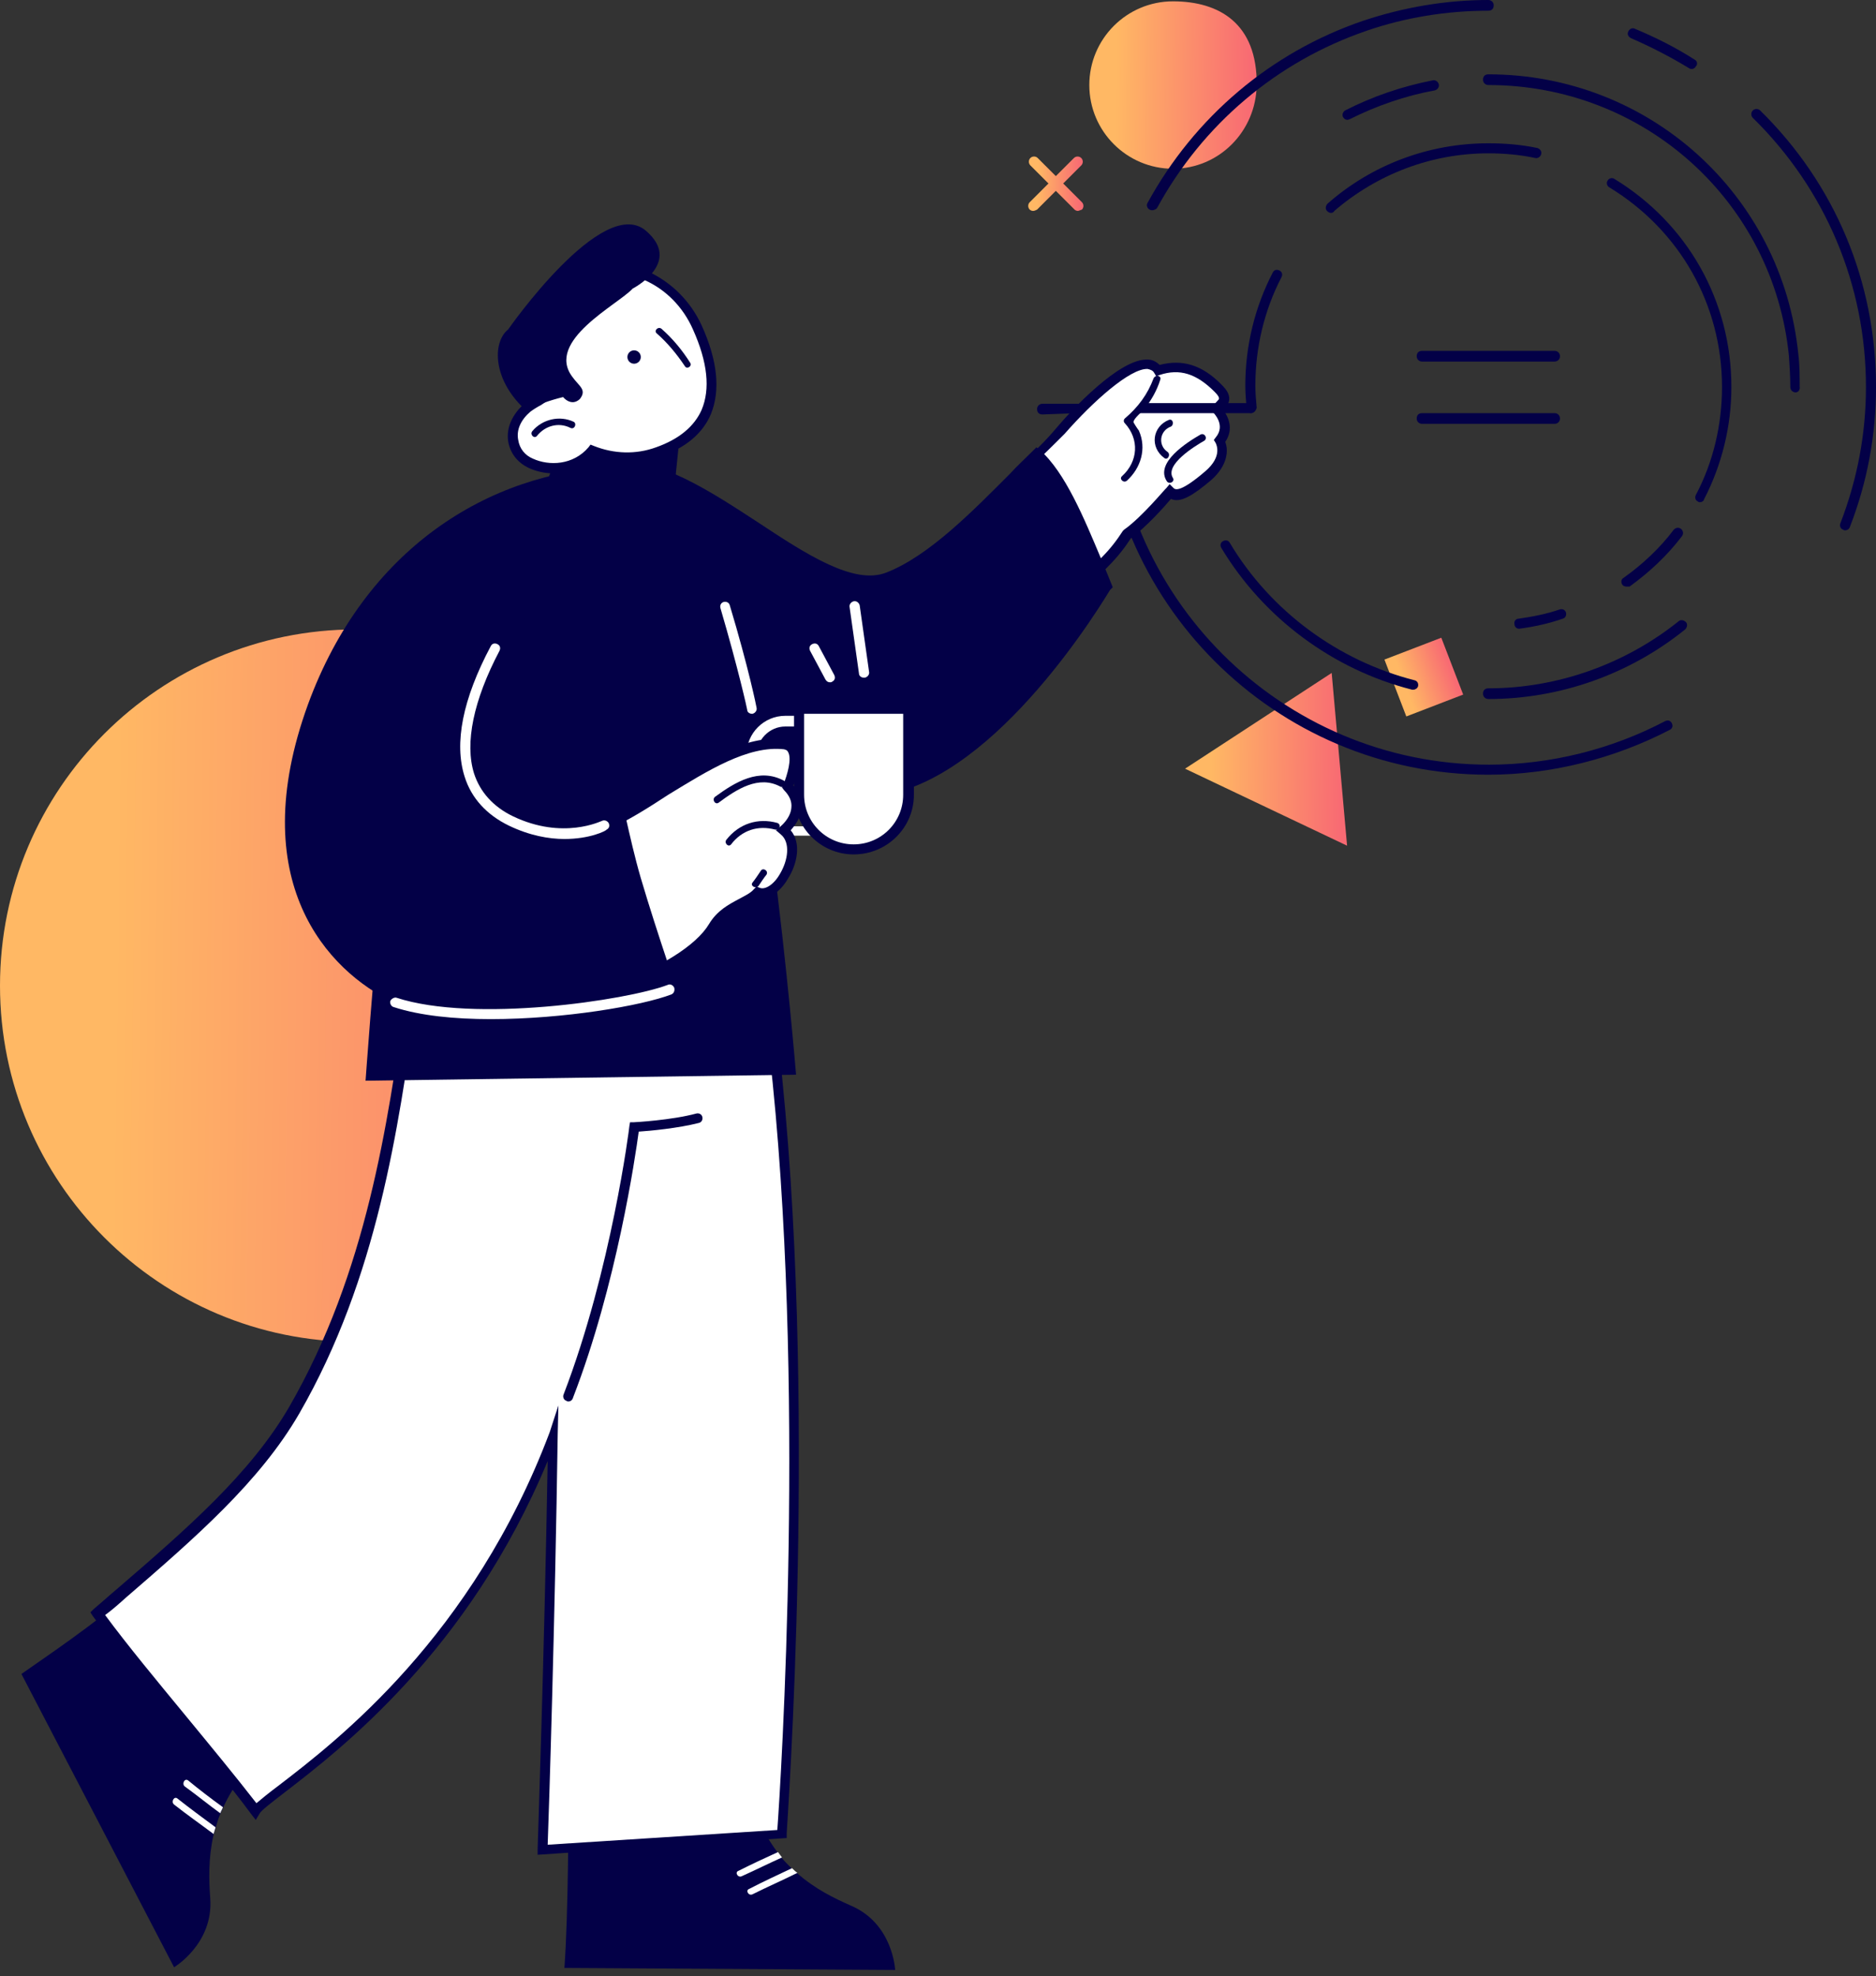 <?xml version="1.0" encoding="UTF-8"?> <svg xmlns="http://www.w3.org/2000/svg" width="150" height="158" viewBox="0 0 150 158" fill="none"><rect x="0" y="0" width="150" height="158" fill="#333333" stroke="none"/> <path d="M28.48 107.281C44.209 107.281 56.959 94.53 56.959 78.801C56.959 63.072 44.209 50.321 28.48 50.321C12.751 50.321 0 63.072 0 78.801C0 94.53 12.751 107.281 28.48 107.281Z" fill="url(#paint0_linear)"></path> <path d="M100.482 6.799C100.428 10.493 97.484 13.491 93.79 13.491C90.097 13.491 87.099 10.493 87.099 6.799C87.099 3.105 90.097 0.107 93.79 0.107C97.484 0.107 100.535 1.874 100.482 6.799Z" fill="url(#paint1_linear)"></path> <path d="M106.478 53.801L94.754 61.456L107.709 67.612L106.478 53.801Z" fill="url(#paint2_linear)"></path> <path d="M115.243 50.985L110.696 52.733L112.445 57.28L116.992 55.531L115.243 50.985Z" fill="url(#paint3_linear)"></path> <path d="M59.262 141.114C59.85 144.219 60.921 146.414 62.153 148.073C62.26 148.234 62.367 148.341 62.474 148.501C62.741 148.823 63.009 149.09 63.277 149.358C63.437 149.518 63.544 149.626 63.705 149.733C65.15 151.017 66.703 151.767 68.041 152.356C71.414 153.801 71.574 157.495 71.574 157.495L45.129 157.334C45.45 152.945 45.45 144.647 45.45 144.647C50.964 143.041 53.641 142.024 59.262 141.114Z" fill="#030047"></path> <path d="M62.206 148.073C62.313 148.234 62.42 148.341 62.527 148.502C61.456 148.983 60.386 149.519 59.315 150C58.994 150.161 58.726 149.679 59.047 149.572C60.118 149.037 61.135 148.555 62.206 148.073Z" fill="white"></path> <path d="M63.33 149.358C63.491 149.519 63.598 149.626 63.758 149.733C62.581 150.322 61.349 150.857 60.172 151.446C59.85 151.606 59.583 151.124 59.904 151.017C61.028 150.429 62.206 149.893 63.33 149.358Z" fill="white"></path> <path d="M22.591 138.705C20.129 140.686 18.683 142.666 17.827 144.54C17.773 144.701 17.666 144.861 17.613 145.022C17.452 145.397 17.345 145.771 17.238 146.146C17.184 146.307 17.131 146.521 17.077 146.681C16.649 148.555 16.703 150.322 16.81 151.767C17.077 155.407 13.919 157.281 13.919 157.281L1.713 133.833C5.407 131.264 8.94 128.855 11.778 126.018C15.793 130.086 19.165 134.101 22.591 138.705Z" fill="#030047"></path> <path d="M61.938 83.726C61.938 83.726 55.568 81.049 50.321 80.353C50.642 75.75 50.75 72.698 50.75 72.698L33.833 73.823C32.013 84.261 31.264 99.411 23.555 112.741C20.075 118.79 14.079 123.608 7.816 129.015C11.296 133.78 16.863 140.043 20.396 144.808C21.413 143.148 36.51 135.172 44.218 114.668C44.004 131.103 43.416 147.912 43.416 147.912L62.58 146.681C62.58 146.681 65.204 111.938 61.938 83.726Z" fill="white"></path> <path d="M42.987 148.287V147.859C42.987 147.698 43.523 132.388 43.791 116.81C37.474 132.013 27.195 139.883 22.752 143.309C21.788 144.058 20.932 144.701 20.771 144.968L20.45 145.504L20.075 145.022C18.416 142.773 16.221 140.15 14.133 137.634C11.778 134.743 9.315 131.799 7.441 129.23L7.227 128.908L7.495 128.641C8.137 128.105 8.78 127.516 9.422 126.981C14.883 122.27 20.022 117.827 23.127 112.474C29.337 101.713 30.996 89.775 32.388 80.14C32.709 77.838 33.03 75.643 33.352 73.662L33.405 73.341L51.071 72.163V72.591C51.071 72.645 50.964 75.536 50.643 79.872C55.836 80.621 61.938 83.191 61.992 83.245L62.206 83.352L62.259 83.566C65.471 111.456 62.902 146.2 62.902 146.574V146.949L42.987 148.287ZM44.647 112.367L44.593 114.668C44.379 129.444 43.898 144.701 43.791 147.484L62.152 146.307C62.42 142.613 64.508 110.332 61.51 84.047C60.332 83.566 54.818 81.371 50.215 80.782L49.84 80.728L49.893 80.354C50.161 76.82 50.268 74.144 50.322 73.18L34.154 74.251C33.833 76.178 33.566 78.212 33.244 80.407C31.853 90.097 30.193 102.142 23.93 113.009C20.771 118.469 15.579 122.966 10.065 127.731C9.529 128.212 8.994 128.694 8.405 129.122C10.225 131.585 12.581 134.422 14.829 137.152C16.81 139.561 18.844 142.024 20.503 144.165C20.878 143.844 21.467 143.362 22.324 142.72C26.927 139.187 37.795 130.836 43.951 114.508L44.647 112.367Z" fill="#030047"></path> <path d="M17.827 144.486C17.773 144.647 17.666 144.807 17.613 144.968C16.649 144.272 15.739 143.522 14.775 142.826C14.508 142.612 14.775 142.131 15.043 142.345C15.953 143.094 16.863 143.79 17.827 144.486Z" fill="white"></path> <path d="M17.238 146.092C17.184 146.253 17.131 146.467 17.077 146.627C16.007 145.824 14.936 145.075 13.919 144.272C13.651 144.058 13.919 143.576 14.187 143.79C15.204 144.593 16.221 145.342 17.238 146.092Z" fill="white"></path> <path d="M45.45 112.046C45.397 112.046 45.343 112.046 45.289 111.992C45.075 111.939 44.968 111.671 45.075 111.457C48.876 101.553 50.322 90.15 50.322 90.043L50.375 89.722H50.696C50.75 89.722 53.694 89.562 55.675 89.026C55.889 88.973 56.103 89.08 56.157 89.294C56.21 89.508 56.103 89.722 55.889 89.776C54.23 90.204 51.928 90.418 51.071 90.472C50.803 92.453 49.304 102.731 45.825 111.724C45.771 111.939 45.611 112.046 45.45 112.046Z" fill="#030047"></path> <path d="M119.004 61.938C101.927 61.938 88.062 48.073 88.062 30.996C88.062 30.782 88.223 30.567 88.49 30.567C88.758 30.567 88.919 30.728 88.919 30.996C88.919 47.645 102.463 61.135 119.058 61.135C123.983 61.135 128.854 59.904 133.137 57.655C133.351 57.548 133.565 57.602 133.672 57.816C133.779 58.03 133.726 58.244 133.512 58.351C129.069 60.653 124.036 61.938 119.004 61.938Z" fill="#030047"></path> <path d="M124.304 28.908H113.704C113.49 28.908 113.276 28.747 113.276 28.48C113.276 28.212 113.437 28.051 113.704 28.051H124.304C124.518 28.051 124.732 28.212 124.732 28.48C124.732 28.747 124.518 28.908 124.304 28.908Z" fill="#030047"></path> <path d="M124.304 33.886H113.704C113.49 33.886 113.276 33.726 113.276 33.458C113.276 33.19 113.437 33.03 113.704 33.03H124.304C124.518 33.03 124.732 33.19 124.732 33.458C124.732 33.726 124.518 33.886 124.304 33.886Z" fill="#030047"></path> <path d="M121.467 50.268C121.253 50.268 121.092 50.108 121.092 49.894C121.039 49.679 121.199 49.465 121.413 49.465C122.537 49.305 123.662 49.09 124.732 48.716C124.946 48.662 125.161 48.769 125.214 48.983C125.268 49.198 125.161 49.412 124.946 49.465C123.876 49.84 122.698 50.108 121.467 50.268C121.52 50.268 121.52 50.268 121.467 50.268Z" fill="#030047"></path> <path d="M130.032 46.895C129.925 46.895 129.764 46.841 129.711 46.734C129.604 46.574 129.604 46.306 129.818 46.199C131.317 45.128 132.709 43.843 133.833 42.344C133.993 42.184 134.208 42.13 134.422 42.291C134.582 42.451 134.636 42.666 134.475 42.88C133.297 44.432 131.852 45.77 130.3 46.895C130.193 46.895 130.139 46.895 130.032 46.895Z" fill="#030047"></path> <path d="M135.921 40.15C135.867 40.15 135.814 40.15 135.76 40.097C135.546 39.99 135.492 39.776 135.6 39.562C136.991 36.938 137.687 33.941 137.687 30.943C137.687 24.358 134.315 18.416 128.694 14.99C128.48 14.883 128.426 14.615 128.533 14.454C128.64 14.24 128.908 14.187 129.068 14.294C134.957 17.881 138.437 24.09 138.437 30.943C138.437 34.047 137.687 37.152 136.242 39.936C136.242 40.043 136.081 40.15 135.921 40.15Z" fill="#030047"></path> <path d="M106.424 17.023C106.317 17.023 106.21 16.97 106.103 16.862C105.942 16.702 105.996 16.434 106.156 16.274C109.69 13.169 114.24 11.456 119.004 11.456C120.343 11.456 121.628 11.563 122.912 11.83C123.127 11.884 123.287 12.098 123.234 12.312C123.18 12.526 122.966 12.687 122.752 12.633C121.521 12.366 120.236 12.259 119.004 12.259C114.454 12.259 110.118 13.918 106.692 16.862C106.638 16.97 106.531 17.023 106.424 17.023Z" fill="#030047"></path> <path d="M143.576 31.371C143.362 31.371 143.148 31.21 143.148 30.942C143.148 30.139 143.094 29.283 143.041 28.48C141.809 16.114 131.478 6.799 119.004 6.799C118.79 6.799 118.576 6.638 118.576 6.371C118.576 6.103 118.737 5.942 119.004 5.942C131.852 5.942 142.505 15.578 143.79 28.319C143.897 29.176 143.897 30.032 143.897 30.889C143.951 31.157 143.79 31.371 143.576 31.371Z" fill="#030047"></path> <path d="M107.762 9.582C107.602 9.582 107.495 9.528 107.388 9.368C107.281 9.154 107.388 8.94 107.548 8.832C109.743 7.708 112.099 6.905 114.561 6.423C114.775 6.37 114.989 6.531 115.043 6.745C115.096 6.959 114.936 7.173 114.722 7.226C112.366 7.655 110.064 8.458 107.923 9.528C107.87 9.528 107.816 9.582 107.762 9.582Z" fill="#030047"></path> <path d="M113.009 55.139C112.955 55.139 112.955 55.139 112.901 55.139C106.585 53.533 101.017 49.411 97.644 43.79C97.537 43.576 97.591 43.362 97.805 43.255C98.019 43.148 98.233 43.201 98.34 43.415C101.606 48.876 107.013 52.837 113.116 54.39C113.33 54.443 113.437 54.657 113.383 54.871C113.33 55.032 113.169 55.139 113.009 55.139Z" fill="#030047"></path> <path d="M119.004 55.888C118.79 55.888 118.576 55.727 118.576 55.46C118.576 55.192 118.737 55.031 119.004 55.031C124.518 55.031 129.925 53.104 134.208 49.678C134.368 49.517 134.636 49.571 134.797 49.732C134.957 49.892 134.904 50.16 134.743 50.32C130.3 53.907 124.732 55.888 119.004 55.888Z" fill="#030047"></path> <path d="M147.537 42.399C147.484 42.399 147.43 42.399 147.377 42.345C147.163 42.292 147.056 42.024 147.163 41.81C148.501 38.33 149.197 34.69 149.197 30.943C149.197 22.805 145.985 15.15 140.15 9.422C139.989 9.262 139.989 8.994 140.15 8.833C140.31 8.673 140.578 8.673 140.739 8.833C146.734 14.722 150 22.538 150 30.943C150 34.797 149.304 38.544 147.912 42.131C147.859 42.292 147.698 42.399 147.537 42.399Z" fill="#030047"></path> <path d="M135.278 5.514C135.225 5.514 135.118 5.514 135.064 5.46C133.565 4.55 132.013 3.747 130.407 3.051C130.193 2.944 130.086 2.73 130.193 2.516C130.3 2.302 130.514 2.195 130.728 2.302C132.387 2.998 133.994 3.801 135.492 4.764C135.707 4.871 135.76 5.139 135.599 5.3C135.546 5.407 135.439 5.514 135.278 5.514Z" fill="#030047"></path> <path d="M92.131 16.809C92.077 16.809 92.024 16.809 91.917 16.756C91.703 16.649 91.649 16.381 91.756 16.221C95.503 9.368 101.606 4.176 108.994 1.66C112.206 0.589 115.578 0 119.004 0C119.219 0 119.433 0.161 119.433 0.428C119.433 0.696 119.272 0.857 119.004 0.857C115.685 0.857 112.366 1.392 109.261 2.463C102.088 4.925 96.146 9.957 92.505 16.649C92.452 16.702 92.291 16.809 92.131 16.809Z" fill="#030047"></path> <path d="M100.054 33.03C99.839 33.03 99.679 32.87 99.679 32.656C99.625 32.067 99.572 31.424 99.572 30.835C99.572 27.677 100.321 24.572 101.767 21.788C101.874 21.574 102.088 21.521 102.302 21.628C102.516 21.735 102.57 21.949 102.463 22.163C101.071 24.84 100.375 27.838 100.375 30.835C100.375 31.424 100.428 32.013 100.482 32.602C100.428 32.816 100.268 33.03 100.054 33.03Z" fill="#030047"></path> <path d="M97.27 32.656L97.644 32.228C98.019 31.8 97.805 31.371 97.377 30.997C95.878 29.444 94.379 28.962 92.559 29.551C91.328 27.731 87.259 31.478 84.743 34.423C83.993 35.333 82.869 36.404 81.638 37.528C82.869 40.579 83.886 43.737 85.064 46.789C85.225 47.271 85.439 47.752 85.653 48.181C86.51 46.95 87.419 45.825 88.383 44.862C89.133 44.112 89.668 43.363 90.15 42.667C91.649 41.596 93.576 39.241 93.576 39.241C94.058 39.722 94.861 39.401 96.627 37.956C98.394 36.511 97.591 35.172 97.591 35.172C98.554 33.834 97.27 32.656 97.27 32.656Z" fill="white"></path> <path d="M85.546 48.984L85.278 48.341C85.064 47.859 84.903 47.378 84.689 46.949C84.1 45.45 83.565 43.898 83.03 42.453C82.494 40.9 81.906 39.294 81.263 37.742L81.156 37.474L81.37 37.313C82.601 36.243 83.672 35.172 84.475 34.209C85.599 32.87 89.507 28.641 91.756 28.748C92.13 28.748 92.451 28.909 92.719 29.176C94.539 28.695 96.145 29.176 97.698 30.782C97.965 31.05 98.715 31.799 97.965 32.602L97.805 32.763C98.233 33.352 98.661 34.316 97.965 35.333C98.233 35.975 98.18 37.206 96.841 38.384C95.449 39.562 94.379 40.258 93.629 39.883C93.094 40.525 91.648 42.131 90.417 43.041C89.935 43.791 89.347 44.54 88.651 45.236C87.794 46.093 86.991 47.11 85.974 48.502L85.546 48.984ZM82.066 37.635C82.655 39.133 83.19 40.633 83.726 42.131C84.261 43.63 84.796 45.129 85.385 46.628C85.492 46.896 85.599 47.11 85.706 47.378C86.563 46.2 87.312 45.343 88.062 44.594C88.758 43.898 89.293 43.202 89.775 42.453L89.828 42.399L89.882 42.346C91.327 41.328 93.201 39.026 93.254 39.026L93.522 38.705L93.843 39.026C94.004 39.187 94.486 39.294 96.359 37.688C97.805 36.457 97.216 35.493 97.216 35.44L97.055 35.172L97.216 34.958C98.019 33.994 97.055 33.031 97.002 32.977L96.734 32.709L97.377 32.014C97.484 31.907 97.591 31.799 97.109 31.318C95.663 29.872 94.325 29.444 92.719 29.979L92.451 30.086L92.291 29.819C92.184 29.605 91.97 29.551 91.756 29.497C90.364 29.444 87.419 32.067 85.118 34.69C84.261 35.547 83.244 36.564 82.066 37.635Z" fill="#030047"></path> <path d="M86.242 33.029C86.242 32.762 86.295 32.494 86.456 32.28H83.351C83.137 32.28 82.923 32.44 82.923 32.708C82.923 32.976 83.083 33.136 83.351 33.136L86.242 33.029Z" fill="#030047"></path> <path d="M100 32.228H91.327C91.274 32.55 91.167 32.817 90.899 33.032H99.946C100.16 33.032 100.374 32.871 100.374 32.603C100.374 32.336 100.214 32.228 100 32.228Z" fill="#030047"></path> <path d="M82.816 36.35C79.871 39.187 75.321 44.434 70.985 46.147C65.578 48.288 56.049 36.618 49.304 37.314L51.017 49.037C51.017 49.037 56.691 60.761 67.184 63.063C77.677 65.365 88.383 47.003 88.437 46.95C87.098 43.845 85.278 38.491 82.816 36.35Z" fill="#030047"></path> <path d="M69.058 63.706C68.415 63.706 67.773 63.653 67.13 63.492C56.584 61.136 50.749 49.359 50.696 49.252L50.642 49.145L48.876 36.993L49.304 36.94C52.73 36.618 56.745 39.241 60.599 41.757C64.561 44.381 68.308 46.79 70.878 45.772C74.304 44.434 77.837 40.794 80.728 37.903C81.37 37.207 82.013 36.618 82.601 36.029L82.869 35.762L83.137 35.976C85.171 37.742 86.724 41.543 88.008 44.595C88.329 45.344 88.597 46.04 88.865 46.682L88.972 46.95L88.758 47.164C86.938 50.162 78.212 63.706 69.058 63.706ZM51.445 48.931C51.873 49.787 57.494 60.494 67.291 62.689C76.499 64.723 86.081 50.055 88.008 46.897C87.741 46.308 87.473 45.665 87.205 44.969C86.028 42.132 84.636 38.599 82.816 36.886C82.334 37.368 81.798 37.903 81.263 38.438C78.372 41.383 74.732 45.077 71.145 46.468C68.147 47.646 64.24 45.077 60.117 42.346C56.584 40.044 52.944 37.635 49.893 37.635C49.839 37.635 49.839 37.635 49.786 37.635L51.445 48.931Z" fill="#030047"></path> <path d="M92.237 30.247C91.756 31.532 91.006 32.549 89.936 33.459C89.828 33.566 89.828 33.727 89.936 33.834C91.113 35.119 91.006 36.885 89.721 38.063C89.454 38.277 89.828 38.652 90.096 38.438C91.22 37.421 91.702 35.868 91.06 34.423C91.006 34.369 90.578 33.727 90.631 33.727C90.685 33.406 91.327 32.924 91.541 32.656C92.077 31.96 92.505 31.211 92.773 30.354C92.88 30.033 92.398 29.926 92.237 30.247Z" fill="#030047"></path> <path d="M93.469 33.566C92.13 34.102 91.916 35.761 93.094 36.617C93.362 36.832 93.629 36.35 93.362 36.136C92.559 35.6 92.719 34.423 93.629 34.102C93.897 33.941 93.79 33.459 93.469 33.566Z" fill="#030047"></path> <path d="M95.985 34.744C94.968 35.333 92.291 36.993 93.308 38.492C93.522 38.759 93.95 38.492 93.79 38.224C93.094 37.153 95.556 35.654 96.306 35.226C96.573 35.012 96.306 34.584 95.985 34.744Z" fill="#030047"></path> <path d="M44.647 36.188L43.737 38.49L53.855 39.668L54.336 34.957L44.647 36.188Z" fill="#030047"></path> <path d="M52.57 38.812C46.895 34.422 35.225 42.024 33.351 48.501C31.477 54.979 29.229 86.403 29.229 86.403L63.651 85.921C63.651 85.921 60.867 51.981 56.852 46.253C52.891 40.471 54.497 40.257 52.57 38.812Z" fill="#030047"></path> <path d="M60.118 57.066C59.957 57.066 59.743 56.959 59.743 56.745C59.743 56.691 59.047 53.533 57.602 48.608C57.548 48.394 57.655 48.179 57.869 48.126C58.084 48.072 58.298 48.179 58.351 48.394C59.85 53.372 60.493 56.531 60.493 56.584C60.546 56.798 60.386 57.012 60.171 57.066H60.118Z" fill="white"></path> <path d="M65.578 66.811H62.795C61.082 66.811 59.69 65.419 59.69 63.706V60.333C59.69 58.62 61.082 57.228 62.795 57.228H65.578C65.793 57.228 66.007 57.389 66.007 57.656C66.007 57.924 65.846 58.084 65.578 58.084H62.795C61.51 58.084 60.493 59.155 60.493 60.386V63.759C60.493 65.044 61.563 66.061 62.795 66.061H65.578C65.793 66.061 66.007 66.222 66.007 66.489C66.007 66.757 65.793 66.811 65.578 66.811Z" fill="white"></path> <path d="M68.255 67.936C65.846 67.936 63.865 65.955 63.865 63.546V56.694H72.645V63.546C72.645 65.955 70.717 67.936 68.255 67.936Z" fill="white"></path> <path d="M68.255 68.31C65.632 68.31 63.49 66.168 63.49 63.545V56.265H73.073V63.545C73.073 66.168 70.931 68.31 68.255 68.31ZM64.293 57.068V63.545C64.293 65.74 66.06 67.507 68.255 67.507C70.45 67.507 72.216 65.74 72.216 63.545V57.068H64.293Z" fill="#030047"></path> <path d="M69.058 54.177C68.844 54.177 68.683 54.016 68.683 53.855L67.934 48.556C67.88 48.342 68.041 48.127 68.255 48.074C68.469 48.02 68.683 48.181 68.737 48.395L69.486 53.695C69.54 53.909 69.379 54.123 69.165 54.177C69.058 54.177 69.058 54.177 69.058 54.177Z" fill="white"></path> <path d="M66.381 54.551C66.221 54.551 66.114 54.498 66.007 54.337L64.775 52.035C64.668 51.821 64.722 51.607 64.936 51.5C65.15 51.393 65.364 51.446 65.471 51.66L66.702 53.962C66.809 54.176 66.756 54.391 66.542 54.498C66.542 54.498 66.488 54.551 66.381 54.551Z" fill="white"></path> <path d="M55.728 26.231C53.962 22.323 49.679 20.45 46.199 22.056C42.719 23.662 41.274 28.105 43.041 32.013C43.041 32.013 43.041 32.013 43.041 32.066C42.666 32.227 42.345 32.441 42.131 32.655C40.364 34.154 40.739 36.349 42.452 37.098C43.951 37.741 46.038 37.634 47.323 36.081C49.036 36.724 50.91 36.777 52.57 36.188C57.709 34.368 57.495 30.139 55.728 26.231Z" fill="white"></path> <path d="M44.272 37.847C43.576 37.847 42.88 37.687 42.291 37.419C41.381 36.991 40.792 36.242 40.632 35.278C40.471 34.207 40.953 33.137 41.916 32.28C42.131 32.12 42.345 31.959 42.612 31.798C41.809 29.925 41.702 27.837 42.291 25.963C42.934 23.982 44.272 22.43 46.038 21.627C47.859 20.824 49.893 20.824 51.767 21.68C53.64 22.537 55.193 24.036 56.103 26.017C57.388 28.854 57.602 31.209 56.852 33.083C56.21 34.636 54.818 35.813 52.784 36.509C51.124 37.098 49.251 37.098 47.484 36.509C46.52 37.473 45.343 37.847 44.272 37.847ZM48.822 21.895C47.966 21.895 47.163 22.055 46.36 22.43C44.754 23.126 43.576 24.518 43.041 26.284C42.505 28.051 42.612 30.032 43.415 31.852L43.576 32.173L43.255 32.387C42.934 32.548 42.612 32.762 42.398 32.922C41.649 33.565 41.274 34.368 41.435 35.171C41.542 35.867 41.97 36.402 42.612 36.67C43.897 37.259 45.824 37.205 47.056 35.76L47.216 35.546L47.484 35.653C49.09 36.295 50.856 36.349 52.462 35.76C54.283 35.117 55.514 34.1 56.103 32.762C56.799 31.102 56.584 28.961 55.407 26.338C54.604 24.518 53.212 23.126 51.499 22.376C50.589 22.055 49.679 21.895 48.822 21.895Z" fill="#030047"></path> <path d="M50.717 29.079C51.012 29.07 51.245 28.823 51.236 28.528C51.227 28.232 50.98 28 50.685 28.009C50.389 28.017 50.157 28.264 50.166 28.559C50.174 28.855 50.421 29.088 50.717 29.079Z" fill="#030047"></path> <path d="M55.193 29.015C54.55 27.998 53.801 27.088 52.891 26.285C52.623 26.07 52.248 26.445 52.516 26.659C53.373 27.409 54.122 28.319 54.765 29.282C54.925 29.55 55.353 29.282 55.193 29.015Z" fill="#030047"></path> <path d="M50.589 23.072C49.411 24.357 43.576 27.248 45.771 30.139C46.306 30.888 46.948 31.156 46.36 31.905C45.664 32.548 45.021 31.745 45.021 31.745C43.951 32.012 42.773 32.387 42.184 32.922C39.347 30.46 39.347 27.355 40.632 26.338C40.632 26.338 48.126 15.578 51.606 18.415C54.657 20.985 50.589 23.072 50.589 23.072Z" fill="#030047"></path> <path d="M45.878 33.726C44.754 33.19 43.362 33.511 42.559 34.475C42.345 34.743 42.719 35.117 42.934 34.85C43.576 34.047 44.647 33.726 45.61 34.208C45.931 34.368 46.145 33.886 45.878 33.726Z" fill="#030047"></path> <path d="M62.955 62.902C62.955 62.902 64.293 59.744 62.687 59.53C58.084 58.995 52.944 64.027 48.287 66.007C48.287 68.738 48.501 71.468 48.608 74.198C48.662 75.858 48.715 77.463 48.715 79.123C52.623 77.945 55.835 75.911 56.959 74.091C57.923 72.431 59.69 72.324 60.493 71.361C62.099 72.057 64.4 67.881 62.58 66.382C62.634 66.382 64.722 64.776 62.955 62.902Z" fill="white"></path> <path d="M48.394 79.658V78.534C48.394 77.142 48.34 75.643 48.287 74.198C48.233 73.287 48.18 72.377 48.126 71.521C48.019 69.701 47.912 67.88 47.912 66.007V65.739L48.18 65.632C49.732 64.936 51.338 63.973 52.998 62.902C56.263 60.868 59.583 58.726 62.794 59.101C63.223 59.155 63.544 59.369 63.705 59.69C64.186 60.547 63.705 62.153 63.437 62.795C63.919 63.384 64.133 63.973 64.079 64.615C64.026 65.418 63.544 66.007 63.223 66.382C64.079 67.399 63.758 69.058 63.009 70.236C62.366 71.36 61.456 71.895 60.653 71.788C60.278 72.11 59.85 72.377 59.368 72.591C58.619 72.966 57.869 73.394 57.334 74.251C56.156 76.232 52.837 78.266 48.876 79.497L48.394 79.658ZM48.715 66.275C48.715 67.988 48.822 69.754 48.929 71.467C48.983 72.377 49.036 73.287 49.09 74.198C49.144 75.643 49.197 77.088 49.197 78.534V78.587C52.677 77.463 55.675 75.589 56.692 73.876C57.334 72.806 58.244 72.324 59.047 71.895C59.529 71.628 60.011 71.414 60.278 71.093L60.492 70.878L60.76 70.986C61.188 71.146 61.884 70.718 62.366 69.861C63.009 68.791 63.223 67.345 62.42 66.703L62.045 66.382L62.42 66.06C62.42 66.06 63.223 65.418 63.276 64.561C63.33 64.08 63.116 63.598 62.687 63.17L62.527 62.956L62.634 62.741C62.955 61.938 63.33 60.654 63.009 60.118C62.955 60.011 62.901 59.958 62.687 59.904C59.797 59.583 56.585 61.617 53.426 63.544C51.874 64.561 50.268 65.579 48.715 66.275Z" fill="#030047"></path> <path d="M51.231 70.183C50.749 68.523 50.375 66.864 50 65.204C47.698 66.489 45.45 67.292 43.415 66.596C37.794 64.669 35.706 54.391 42.184 49.305C48.662 44.219 49.251 37.313 49.251 37.313C39.026 37.742 29.175 43.898 24.625 56.318C19.486 70.451 26.178 77.624 31.477 80.14C37.58 82.977 48.769 79.765 53.426 77.089C52.677 74.84 51.927 72.538 51.231 70.183Z" fill="#030047"></path> <path d="M62.687 62.42C60.707 61.349 58.779 62.527 57.173 63.705C56.906 63.919 57.173 64.347 57.441 64.187C58.887 63.116 60.653 61.938 62.42 62.902C62.741 63.009 63.009 62.581 62.687 62.42Z" fill="#030047"></path> <path d="M62.152 65.793C60.6 65.364 59.101 65.846 58.084 67.131C57.87 67.399 58.244 67.773 58.458 67.506C59.315 66.382 60.6 65.953 61.992 66.328C62.366 66.382 62.473 65.9 62.152 65.793Z" fill="#030047"></path> <path d="M60.814 69.647C60.6 69.968 60.386 70.289 60.171 70.557C59.957 70.825 60.439 71.092 60.653 70.825C60.867 70.504 61.081 70.182 61.295 69.915C61.456 69.593 60.974 69.326 60.814 69.647Z" fill="#030047"></path> <path d="M45.129 67.077C43.897 67.077 42.345 66.809 40.685 66.006C38.919 65.15 37.687 63.812 37.152 62.098C36.295 59.422 36.991 55.889 39.24 51.659C39.347 51.445 39.561 51.392 39.775 51.499C39.989 51.606 40.043 51.82 39.936 52.034C37.848 55.996 37.152 59.422 37.901 61.831C38.383 63.33 39.454 64.507 41.006 65.257C45.021 67.184 48.073 65.632 48.126 65.632C48.34 65.525 48.555 65.632 48.662 65.792C48.769 66.006 48.715 66.221 48.501 66.328C48.447 66.435 47.163 67.077 45.129 67.077Z" fill="white"></path> <path d="M39.24 81.478C36.349 81.478 33.619 81.211 31.477 80.515C31.263 80.461 31.156 80.194 31.21 80.033C31.263 79.872 31.531 79.712 31.692 79.765C37.901 81.799 50.107 79.979 53.373 78.748C53.587 78.641 53.801 78.748 53.908 78.962C53.961 79.176 53.908 79.391 53.694 79.498C51.338 80.408 45.075 81.478 39.24 81.478Z" fill="white"></path> <path d="M82.602 16.864C82.495 16.864 82.388 16.81 82.334 16.757C82.173 16.596 82.173 16.328 82.334 16.168L85.867 12.635C86.028 12.474 86.295 12.474 86.456 12.635C86.617 12.795 86.617 13.063 86.456 13.223L82.923 16.757C82.816 16.81 82.709 16.864 82.602 16.864Z" fill="url(#paint4_linear)"></path> <path d="M86.186 16.863C86.079 16.863 85.972 16.81 85.919 16.756L82.385 13.223C82.225 13.062 82.225 12.795 82.385 12.634C82.546 12.473 82.814 12.473 82.974 12.634L86.507 16.167C86.668 16.328 86.668 16.596 86.507 16.756C86.347 16.81 86.24 16.863 86.186 16.863Z" fill="url(#paint5_linear)"></path> <defs> <linearGradient id="paint0_linear" x1="9.179" y1="75.078" x2="55.408" y2="75.661" gradientUnits="userSpaceOnUse"> <stop stop-color="#FFB864"></stop> <stop offset="1" stop-color="#F86A73"></stop> </linearGradient> <linearGradient id="paint1_linear" x1="89.255" y1="5.924" x2="100.118" y2="6.061" gradientUnits="userSpaceOnUse"> <stop stop-color="#FFB864"></stop> <stop offset="1" stop-color="#F86A73"></stop> </linearGradient> <linearGradient id="paint2_linear" x1="96.841" y1="59.804" x2="107.356" y2="59.928" gradientUnits="userSpaceOnUse"> <stop stop-color="#FFB864"></stop> <stop offset="1" stop-color="#F86A73"></stop> </linearGradient> <linearGradient id="paint3_linear" x1="112.189" y1="54.428" x2="115.897" y2="53.055" gradientUnits="userSpaceOnUse"> <stop stop-color="#FFB864"></stop> <stop offset="1" stop-color="#F86A73"></stop> </linearGradient> <linearGradient id="paint4_linear" x1="82.917" y1="14.405" x2="86.458" y2="14.449" gradientUnits="userSpaceOnUse"> <stop stop-color="#FFB864"></stop> <stop offset="1" stop-color="#F86A73"></stop> </linearGradient> <linearGradient id="paint5_linear" x1="82.968" y1="14.404" x2="86.509" y2="14.449" gradientUnits="userSpaceOnUse"> <stop stop-color="#FFB864"></stop> <stop offset="1" stop-color="#F86A73"></stop> </linearGradient> </defs> </svg> 